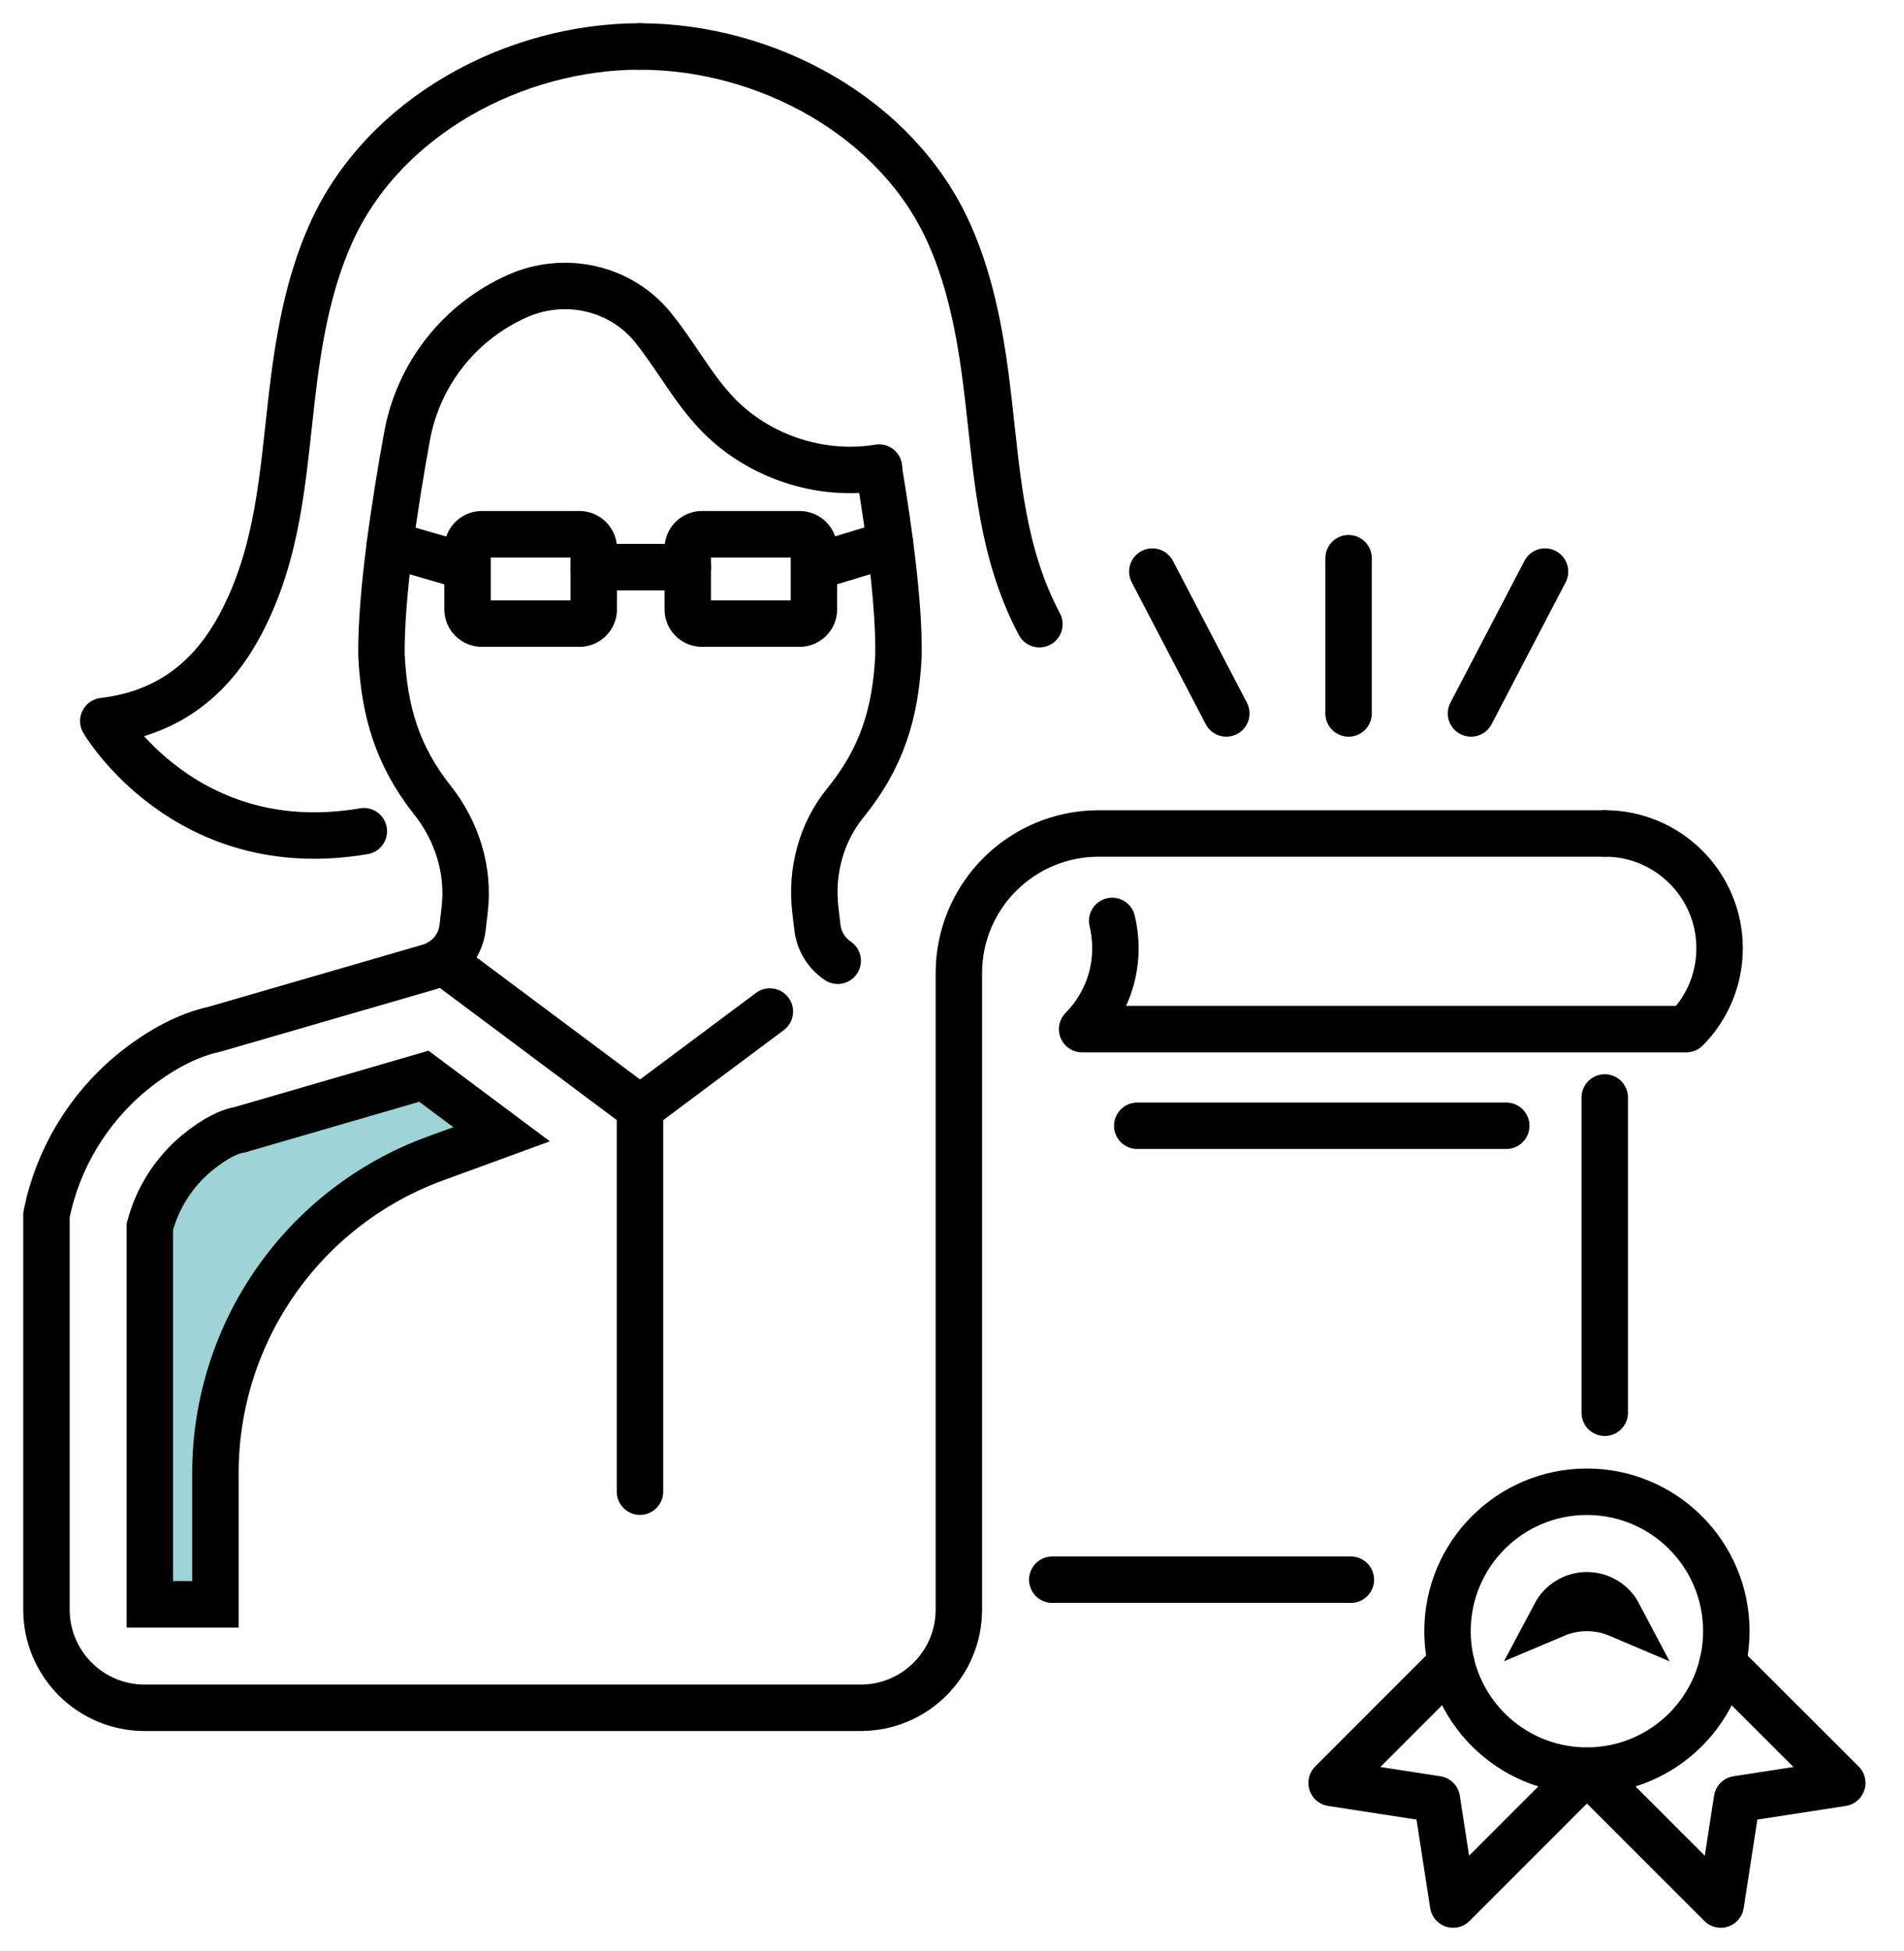 <svg width="41" height="42" viewBox="0 0 41 42" fill="none" xmlns="http://www.w3.org/2000/svg">
<path d="M12.479 13.425H10.375C10.206 13.425 10.068 13.288 10.068 13.119V11.807C10.068 11.638 10.206 11.501 10.375 11.501H12.479C12.646 11.501 12.786 11.638 12.786 11.807V13.119C12.786 13.288 12.646 13.425 12.479 13.425Z" stroke="black" stroke-miterlimit="10" stroke-linecap="round" stroke-linejoin="round"/>
<path d="M17.22 13.425H15.116C14.947 13.425 14.81 13.288 14.81 13.119V11.807C14.81 11.638 14.947 11.501 15.116 11.501H17.22C17.387 11.501 17.527 11.638 17.527 11.807V13.119C17.527 13.288 17.387 13.425 17.22 13.425Z" stroke="black" stroke-miterlimit="10" stroke-linecap="round" stroke-linejoin="round"/>
<path d="M12.785 12.209H14.81" stroke="black" stroke-miterlimit="10" stroke-linecap="round" stroke-linejoin="round"/>
<path d="M8.396 11.72L9.78 12.12" stroke="black" stroke-miterlimit="10" stroke-linecap="round" stroke-linejoin="round"/>
<path d="M17.814 12.12L19.166 11.71" stroke="black" stroke-miterlimit="10" stroke-linecap="round" stroke-linejoin="round"/>
<path d="M18.927 10.117C19.153 11.459 19.36 12.998 19.348 14.091C19.292 15.35 18.989 16.317 18.203 17.285C17.681 17.928 17.461 18.764 17.557 19.586L17.602 19.966C17.636 20.258 17.796 20.519 18.039 20.683" stroke="black" stroke-miterlimit="10" stroke-linecap="round" stroke-linejoin="round"/>
<path d="M13.781 1.001C16.481 1.001 19.31 2.502 20.439 5.029C20.937 6.141 21.14 7.361 21.28 8.571C21.477 10.275 21.566 11.899 22.382 13.437" stroke="black" stroke-miterlimit="10" stroke-linecap="round" stroke-linejoin="round"/>
<path d="M13.781 1C11.081 1 8.252 2.502 7.123 5.029C6.625 6.141 6.422 7.36 6.282 8.57C6.085 10.275 5.996 11.899 5.18 13.436C4.583 14.559 3.669 15.35 2.224 15.523C2.224 15.523 3.991 18.552 7.835 17.894" stroke="black" stroke-miterlimit="10" stroke-linecap="round" stroke-linejoin="round"/>
<path d="M9.525 20.684L13.782 23.862L16.578 21.776" stroke="black" stroke-miterlimit="10" stroke-linecap="round" stroke-linejoin="round"/>
<path d="M18.928 10.066C17.681 10.275 16.341 9.835 15.461 8.926C14.919 8.367 14.556 7.661 14.066 7.057C14.061 7.05 14.057 7.044 14.051 7.038C13.353 6.186 12.158 5.926 11.15 6.37C9.9 6.922 9.006 8.054 8.764 9.398C8.495 10.877 8.203 12.796 8.214 14.093C8.273 15.323 8.562 16.277 9.311 17.224C9.842 17.894 10.105 18.737 10.006 19.585L9.962 19.965C9.928 20.257 9.769 20.52 9.526 20.684C9.437 20.742 9.343 20.788 9.244 20.816L4.62 22.157C4.037 22.285 3.429 22.604 2.827 23.098C1.886 23.877 1.237 24.963 1 26.156V34.648C1 35.818 1.946 36.765 3.117 36.765H18.532C19.702 36.765 20.648 35.818 20.648 34.648V20.95C20.648 19.288 21.996 17.943 23.659 17.943H34.556" stroke="black" stroke-miterlimit="10" stroke-linecap="round" stroke-linejoin="round"/>
<path d="M31.17 35.116C31.17 33.458 32.513 32.114 34.171 32.114C35.829 32.114 37.174 33.458 37.174 35.116C37.174 36.773 35.829 38.117 34.171 38.117C32.513 38.117 31.17 36.773 31.17 35.116Z" stroke="black" stroke-miterlimit="10" stroke-linecap="round" stroke-linejoin="round"/>
<path d="M34.171 34.615C34.415 34.615 34.646 34.665 34.855 34.754C34.726 34.509 34.468 34.342 34.171 34.342C33.875 34.342 33.617 34.509 33.487 34.754C33.697 34.665 33.928 34.615 34.171 34.615Z" fill="#9ED4D5" stroke="black"/>
<path d="M34.172 38.119L31.291 41L30.941 38.733L28.674 38.383L31.25 35.805" stroke="black" stroke-miterlimit="10" stroke-linecap="round" stroke-linejoin="round"/>
<path d="M34.173 38.119L37.054 41L37.404 38.733L39.671 38.383L37.093 35.809" stroke="black" stroke-miterlimit="10" stroke-linecap="round" stroke-linejoin="round"/>
<path d="M24.489 24.235H32.435" stroke="black" stroke-miterlimit="10" stroke-linecap="round" stroke-linejoin="round"/>
<path d="M34.556 30.413V23.626" stroke="black" stroke-miterlimit="10" stroke-linecap="round" stroke-linejoin="round"/>
<path d="M34.556 17.942C35.92 17.942 37.029 19.048 37.029 20.414C37.029 21.092 36.756 21.707 36.312 22.155H23.302C23.746 21.707 24.019 21.092 24.019 20.414C24.019 20.211 23.994 20.014 23.949 19.825" stroke="black" stroke-miterlimit="10" stroke-linecap="round" stroke-linejoin="round"/>
<path d="M29.04 15.359V12.017" stroke="black" stroke-miterlimit="10" stroke-linecap="round" stroke-linejoin="round"/>
<path d="M31.676 15.359L33.27 12.305" stroke="black" stroke-miterlimit="10" stroke-linecap="round" stroke-linejoin="round"/>
<path d="M26.407 15.359L24.814 12.305" stroke="black" stroke-miterlimit="10" stroke-linecap="round" stroke-linejoin="round"/>
<path d="M22.659 34.007H29.089" stroke="black" stroke-miterlimit="10" stroke-linecap="round" stroke-linejoin="round"/>
<path d="M13.781 23.863V32.112" stroke="black" stroke-miterlimit="10" stroke-linecap="round" stroke-linejoin="round"/>
<path d="M5.195 24.312L5.17 24.32L5.145 24.325L5.095 24.335C4.961 24.366 4.672 24.467 4.243 24.819C3.748 25.229 3.39 25.788 3.227 26.407V34.538H4.639V31.713C4.639 28.684 6.531 25.977 9.378 24.938C9.378 24.938 9.378 24.938 9.378 24.938L10.801 24.418L9.128 23.169L5.245 24.297L5.195 24.312Z" fill="#9ED4D5" stroke="black"/>
</svg>
